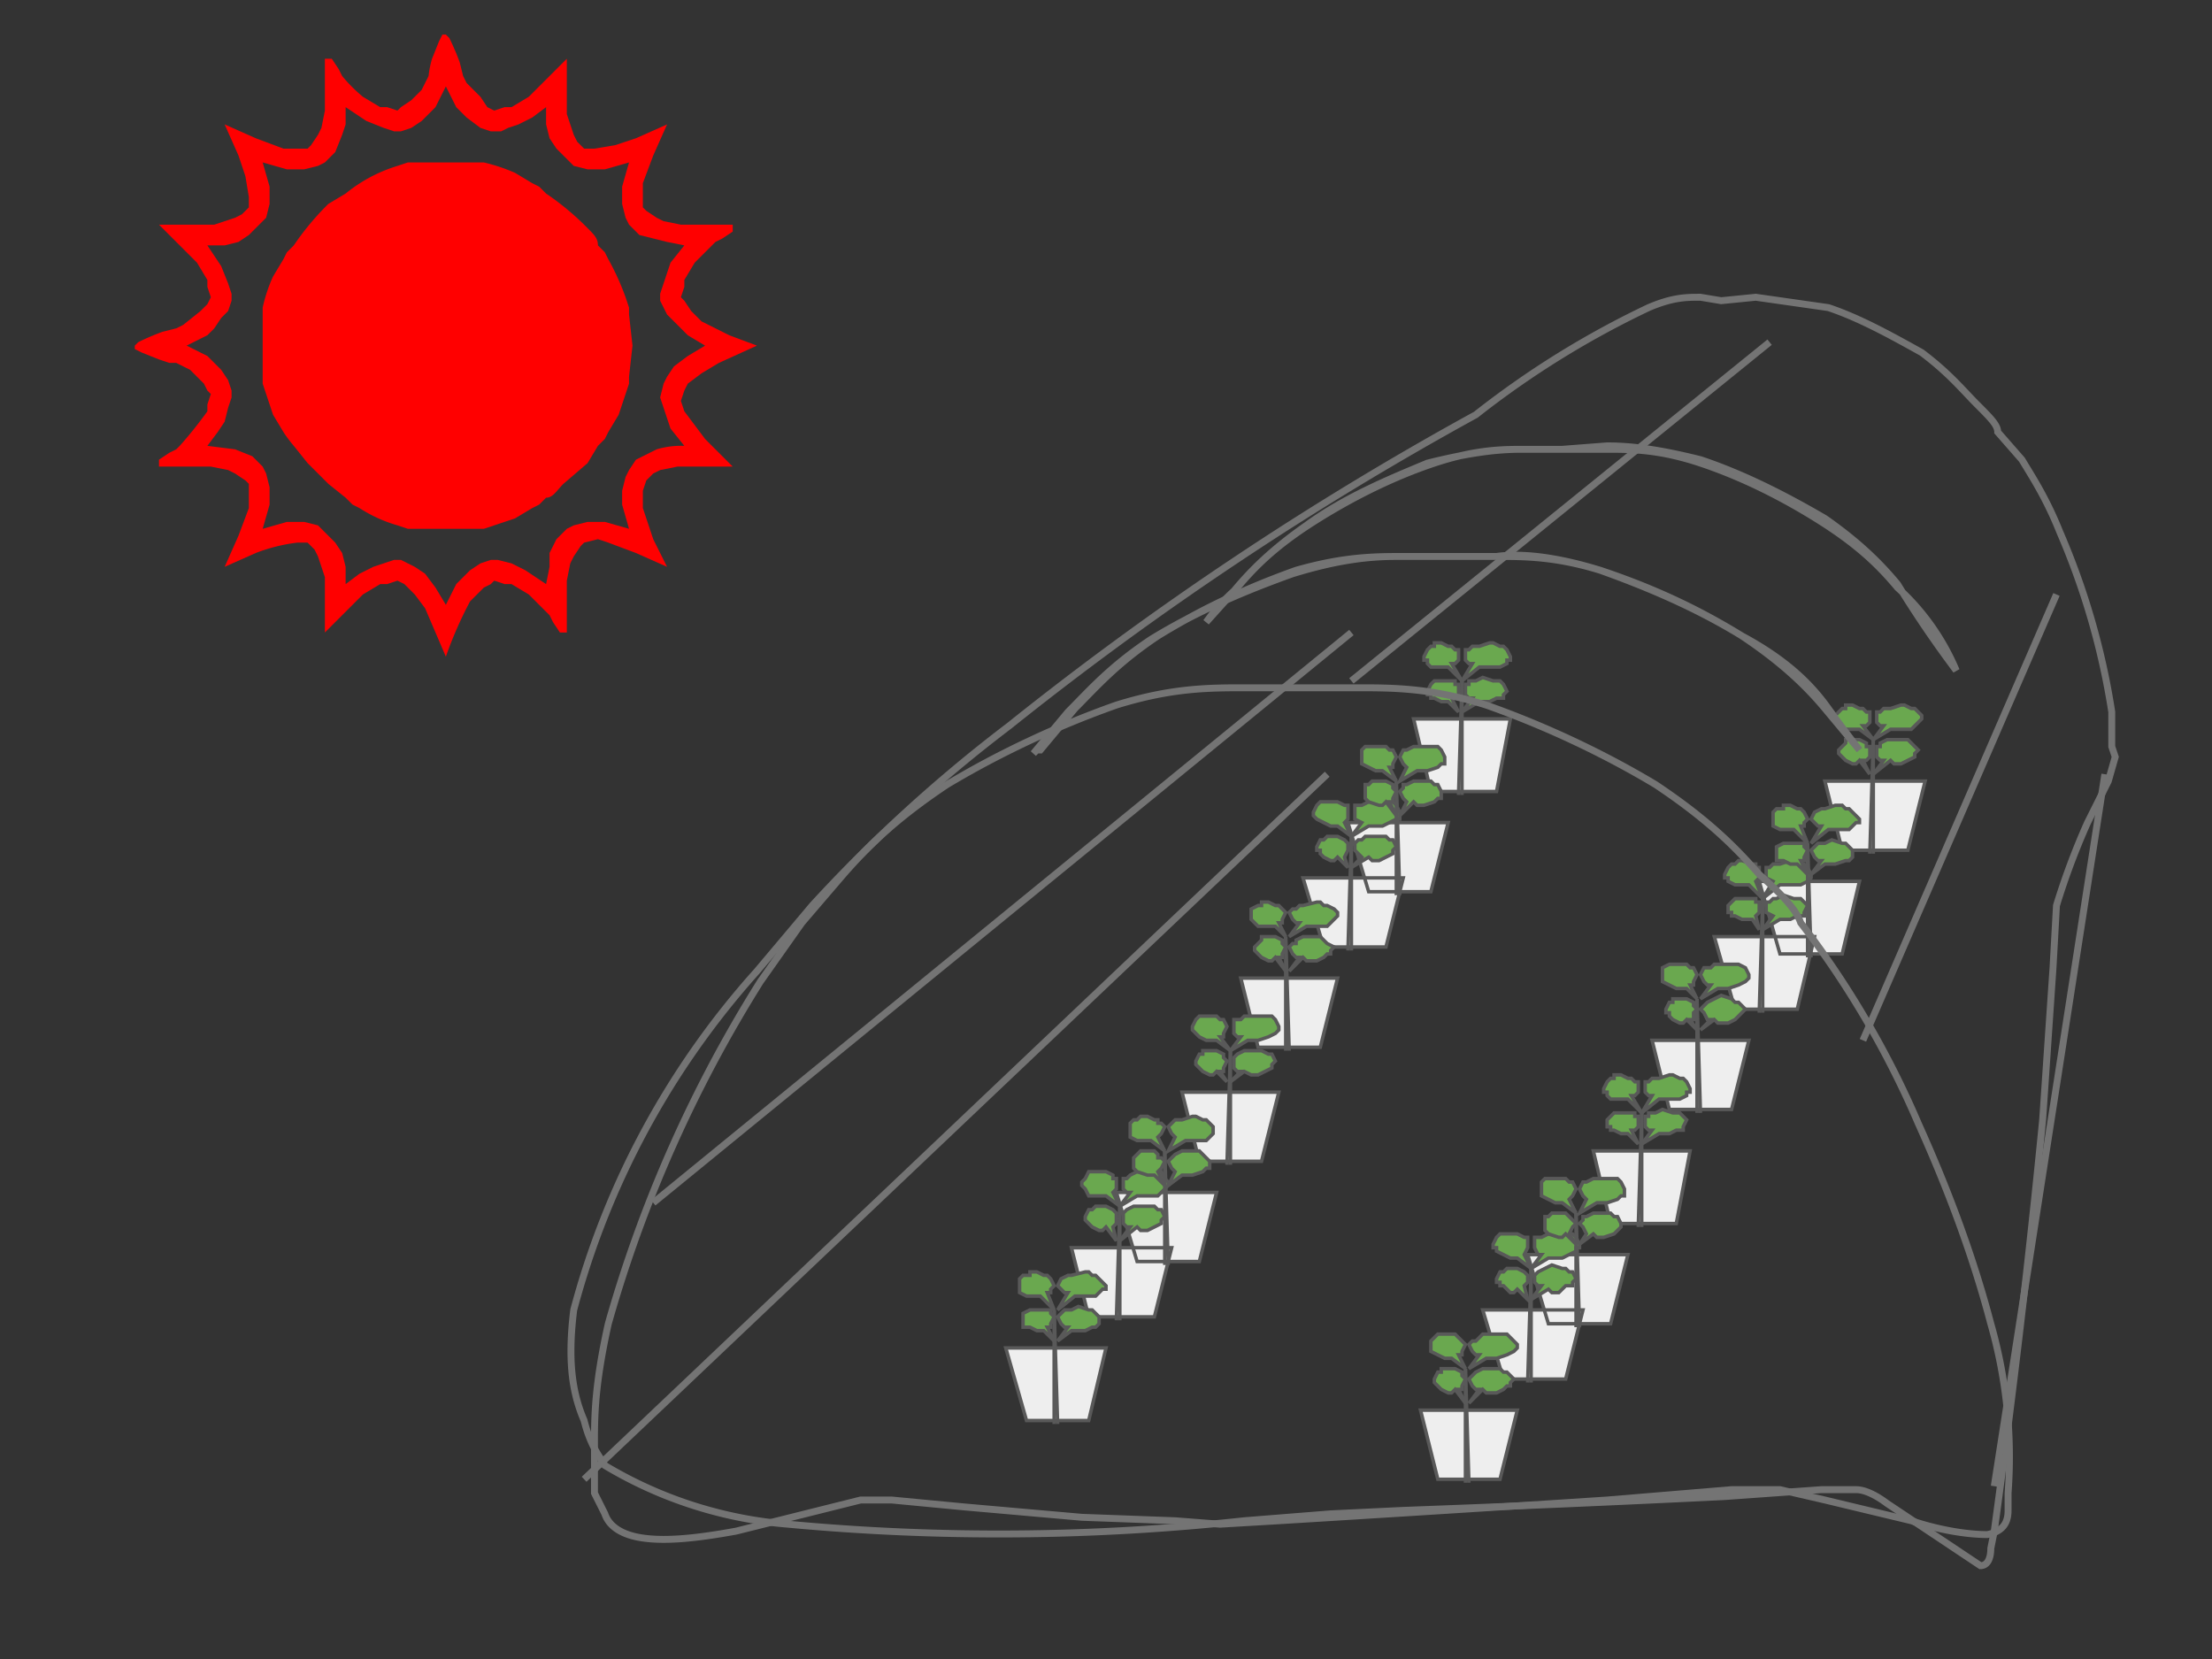 <svg image-rendering="optimizeSpeed" baseProfile="basic" version="1" xmlns="http://www.w3.org/2000/svg" viewBox="0 0 640 480"><rect x="0" y="0" width="640" height="480" fill="#333333" stroke="none"/><defs><mask id="a"><path fill="#FFF" d="M0 0h640v480H0z"/></mask></defs><g mask="url(#a)"><path fill="red" d="M203 108l5-3 11-5-8-3-8-4-3-3-2-3-1-1 1-3v-2l3-5 5-5 1-1 2-1 3-2v-2h-15l-5-1-2-1-3-2-1-1v-7l3-8 4-9-9 4-6 2-6 1h-3l-2-2-1-2-1-3-1-3V17l-6 6-5 5-5 3h-2l-3 1-2-1-2-3-4-4-1-2-1-4a69 69 0 0 0-3-7l-1-1h-1l-1 2-2 5a28 28 0 0 0-1 5l-2 4-3 3-3 2-1 1-3-1h-2l-5-3a45 45 0 0 1-6-6l-1-2-2-3h-2v15l-1 5-1 2-2 3-1 1h-7l-8-3-9-4 4 9 2 6 1 6v3l-2 2-2 1-3 1-3 1H46l6 6 5 5 3 5v2l1 3-1 2-2 2-5 4-2 1-4 1a69 69 0 0 0-7 3l-1 1v1l2 1 5 2 3 1h2l4 2 4 4 1 2 1 1-1 3v2a121 121 0 0 1-8 10l-1 1-2 1-3 2v2h15l5 1 2 1 3 2 1 1v7l-3 8-4 9 9-4a50 50 0 0 1 12-3h3l2 2 1 2 1 3 1 3v16l8-8 3-3 5-3h2l3-1 2 1 3 3 3 4 6 14a115 115 0 0 1 7-16l4-4 2-1 1-1 3 1h2l5 3 5 5 1 1 1 2 2 3h2v-15l1-5 1-2 2-3 1-1 4-1 3 1 8 3 9 4-4-8-3-9v-5l1-3 2-2 2-1 5-1h16l-8-8-3-4-3-4-1-3 1-3 1-2 4-3zm-9 16l4 5a25 25 0 0 0-8 1l-4 2-2 1-2 3-1 2-1 4v4l2 7-7-2h-5l-4 1-2 1-3 3-2 4v4l-1 5-6-4-4-2-4-1h-2l-3 1-3 2-4 4-3 6-3-5-3-4-3-2-4-2h-2l-3 1-3 1-4 2-4 3v-5l-1-4-2-3-3-3-2-2-4-1h-5l-7 2 2-7v-5l-1-4-1-2-3-3-5-2-8-1 3-4 2-3 1-4 1-3v-2l-1-3-2-3-4-4-6-3 6-3 2-2 2-3 2-2 1-3v-2l-1-3-2-5-4-6h5l4-1 3-2 3-3 2-2 1-4v-5l-2-7 7 2h5l4-1 2-1 3-3 2-5 1-3v-5l6 4 5 2 3 1h2l3-1 3-2 4-4 3-6 3 6 3 3 4 3 3 1h3l2-1 3-1 4-2 4-3v5l1 4 2 3 3 3 2 2 4 1h5l7-2-2 7v5l1 4 1 2 3 3 4 1 4 1 5 1-4 5-1 3-1 3-1 3v2l2 4 3 3 3 3 5 3-5 3-4 3-2 3-1 2-1 4 1 3 1 3 1 3v0z"/><path fill="red" d="M129 47h-9-2l-3 1a44 44 0 0 0-15 8l-5 3a80 80 0 0 0-10 12l-2 2-1 2-3 5a44 44 0 0 0-3 9v22l1 3 2 6 3 5a39 39 0 0 0 3 4l4 5 6 6 5 4 2 2 2 1a41 41 0 0 0 11 5l3 1h22l3-1 6-2 5-3 2-1 2-2c2 0 3-2 5-4l7-6 3-5 2-2 1-2 3-5 2-6 1-3v-2l1-9-1-9v-2l-1-3a74 74 0 0 0-5-11l-1-2-2-2c0-2-1-3-3-5a78 78 0 0 0-12-10l-2-2-2-1-5-3a52 52 0 0 0-9-3h-11z"/><path fill="#eee" d="M291 390l6 21h18l5-21h-29zm120 18l5 20h18l5-20h-28zm-52-125l5 20h18l5-20h-28zm119 18l5 20h18l5-20h-28zm-155 44l6 20h18l5-20h-29zm119 18l6 20h18l5-20h-29zm-52-125l6 20h18l5-20h-29zm119 17l6 21h18l5-21h-29z"/><path fill="#eee" d="M310 361l5 20h19l5-20h-29zm119 18l6 20h18l5-20h-29zm-52-125l6 20h18l5-20h-29zm119 17l6 21h18l5-21h-29zm-154 45l5 20h18l5-20h-28zm119 17l5 21h19l4-21h-28zm-52-125l5 21h19l4-21h-28zm119 18l5 20h19l5-20h-29z"/><path fill="none" stroke="#595959" d="M291 390l6 21h18l5-21h-29zM411 408l5 20h18l5-20h-28zM359 283l5 20h18l5-20h-28zM478 301l5 20h18l5-20h-28zM323 345l6 20h18l5-20h-29zM442 363l6 20h18l5-20h-29zM390 238l6 20h18l5-20h-29zM509 255l6 21h18l5-21h-29z"/><path fill="none" stroke="#595959" d="M310 361l5 20h19l5-20h-29zM429 379l6 20h18l5-20h-29zM377 254l6 20h18l5-20h-29zM496 271l6 21h18l5-21h-29zM342 316l5 20h18l5-20h-28zM461 333l5 21h19l4-21h-28zM409 208l5 21h19l4-21h-28zM528 226l5 20h19l5-20h-29z"/><path fill="none" d="M305 379l1 33M424 396l1 33M372 271l1 33M491 289l1 33M337 333l1 33M456 351l1 33M404 226l1 33M523 244l1 33M324 349v33M443 367v33M391 242v33M510 260v33M356 304v33M475 322v33M423 197v33M542 214v33"/><path fill="none" stroke="#595959" d="M305 379l1 33M424 396l1 33M372 271l1 33M491 289l1 33M337 333l1 33M456 351l1 33M404 226l1 33M523 244l1 33M324 349v33M443 367v33M391 242v33M510 260v33M356 304v33M475 322v33M423 197v33M542 214v33"/><path fill="#6aa84f" d="M306 379l3-5h-1l-1-1-1-1 1-2 2-1h1l4-1h1l1 1h1l1 1 2 2v1h-1l-1 1-1 1h-6l-5 4zm119 17l3-4h-1l-1-1-1-2 1-1h1l1-1 1-1h7l2 2 1 1v1l-1 1-2 1-3 1h-3l-5 3zm-52-125l3-4h-1l-1-1-1-2 1-1h1l1-1h1l4-1h1l1 1h1l2 1 1 1v1l-1 1-2 2h-6l-5 3zm119 18l3-4h-1l-1-1-1-2 1-2h2l1-1h7l2 1 1 2v1l-1 1-2 1-3 1h-3l-5 3zm-154 44l2-4-1-1-1-2 1-1 1-1h2l3-1h1l2 1h1l1 1 1 1v2l-1 1-1 1h-6l-5 3zm119 18l2-4-1-1-1-2 1-2h1l2-1h7l1 1 1 2v2h-1l-1 1-3 1h-3l-5 3zm-52-125l2-4-1-1-1-2 1-2h1l2-1h7l1 1 1 2v2h-1l-1 1-3 1h-3l-5 3zm119 18l3-5h-1l-1-1-1-1 1-2 2-1h1l3-1h2l1 1h1l1 1 2 2v1h-1l-1 1-1 1h-6l-5 4zM324 349l3-4h-1l-1-1v-3h1l1-1 2-1h7l1 2 1 1v1l-1 1-2 2h-6l-5 3zm119 18l3-4h-1l-1-2v-3h2l2-1h7l1 1 1 2v1h-1v1l-2 1-2 1h-4l-5 3zm-52-125l3-4-2-1v-4h2l2-1h7l1 1 1 2v2h-1l-2 1-2 1h-4l-5 3zm119 18l3-5-2-1v-3h1l1-1h2l3-1h1l2 1h1l1 1 1 2v1l-1 1-2 1h-6l-5 4zm-154 44l3-4h-1l-1-1v-4h2l1-1h8l1 1 1 2v1l-1 1-2 1-3 1h-3l-5 3zm119 18l3-5h-1l-1-1v-3h1l1-1h2l3-1h1l2 1h1l1 1 1 2v1h-1v1l-2 1h-6l-5 4zm-52-125l3-5h-1l-1-1v-3h1l1-1h2l3-1h1l2 1h1l1 1 1 2v1h-1v1l-2 1h-6l-5 4zm119 17l3-4h-1l-1-1v-3h1l1-1h2l3-1h1l2 1h1l1 1 1 1v1l-1 1-2 2h-6l-5 3z"/><path fill="none" stroke="#595959" d="M306 379l3-5h-1l-1-1-1-1 1-2 2-1h1l4-1h1l1 1h1l1 1 2 2v1h-1l-1 1-1 1h-6l-5 4zM425 396l3-4h-1l-1-1-1-2 1-1h1l1-1 1-1h7l2 2 1 1v1l-1 1-2 1-3 1h-3l-5 3zM373 271l3-4h-1l-1-1-1-2 1-1h1l1-1h1l4-1h1l1 1h1l2 1 1 1v1l-1 1-2 2h-6l-5 3zM492 289l3-4h-1l-1-1-1-2 1-2h2l1-1h7l2 1 1 2v1l-1 1-2 1-3 1h-3l-5 3zM338 333l2-4-1-1-1-2 1-1 1-1h2l3-1h1l2 1h1l1 1 1 1v2l-1 1-1 1h-6l-5 3zM457 351l2-4-1-1-1-2 1-2h1l2-1h7l1 1 1 2v2h-1l-1 1-3 1h-3l-5 3zM405 226l2-4-1-1-1-2 1-2h1l2-1h7l1 1 1 2v2h-1l-1 1-3 1h-3l-5 3zM524 244l3-5h-1l-1-1-1-1 1-2 2-1h1l3-1h2l1 1h1l1 1 2 2v1h-1l-1 1-1 1h-6l-5 4zM324 349l3-4h-1l-1-1v-3h1l1-1 2-1h7l1 2 1 1v1l-1 1-2 2h-6l-5 3zM443 367l3-4h-1l-1-2v-3h2l2-1h7l1 1 1 2v1h-1v1l-2 1-2 1h-4l-5 3zM391 242l3-4-2-1v-4h2l2-1h7l1 1 1 2v2h-1l-2 1-2 1h-4l-5 3zM510 260l3-5-2-1v-3h1l1-1h2l3-1h1l2 1h1l1 1 1 2v1l-1 1-2 1h-6l-5 4zM356 304l3-4h-1l-1-1v-4h2l1-1h8l1 1 1 2v1l-1 1-2 1-3 1h-3l-5 3zM475 322l3-5h-1l-1-1v-3h1l1-1h2l3-1h1l2 1h1l1 1 1 2v1h-1v1l-2 1h-6l-5 4zM423 197l3-5h-1l-1-1v-3h1l1-1h2l3-1h1l2 1h1l1 1 1 2v1h-1v1l-2 1h-6l-5 4zM542 214l3-4h-1l-1-1v-3h1l1-1h2l3-1h1l2 1h1l1 1 1 1v1l-1 1-2 2h-6l-5 3z"/><path fill="#6aa84f" d="M306 388l3-4h-1l-1-1-1-2 1-1 1-1h2l2-1 3 1h1l1 1 1 1v2l-1 1h-1l-2 1h-4l-4 3zm119 18l3-4h-1l-1-1-1-2 1-1 1-1 2-1h5l1 1h1l2 2-1 1v1h-1l-1 1-2 1h-3l-1-1-4 4zm-52-125l3-4h-1l-1-1-1-2 1-1h1v-1l2-1h5l1 1 1 1 2 1-1 1v1h-1l-1 1-2 1h-3l-1-1-4 4zm119 17l3-3h-1l-1-2-1-1 1-1 1-1 2-1 2-1 3 1 1 1h1l2 2-1 1-1 1-1 1-2 1h-3l-1-1-4 3zm-154 45l2-4-1-1-1-2 1-1 1-1 2-1h5l1 1 1 1 1 1v2h-1l-1 1-3 1h-3l-4 3zm119 17l2-3-1-2-1-1 1-1v-1h1l2-1h5l1 1h1l1 2v1l-1 1-1 1-3 1h-2l-1-1-4 3zm-52-124l2-4-1-1-1-2 1-1v-1h1l2-1h5l1 1h1l1 2v2h-1l-1 1-3 1h-2l-1-1-4 4zm119 17l3-4h-1l-1-1-1-2 1-1 1-1h2l2-1 3 1h1l1 1 1 1v2l-1 1h-1l-3 1h-3l-4 3zM324 359l3-4h-1l-1-1v-3l1-1 2-1h6l1 1h1l1 2-1 1v1l-2 1-2 1h-2l-1-1-5 4zm119 17l3-4h-1l-1-1v-2l1-1 2-1 2-1 3 1h1l1 1h1l1 2-1 1v1h-2l-2 2h-2l-1-1-5 3zm-52-125l3-3-2-2v-2l1-1h1l1-1h6l1 1h1l1 2-1 1v1l-2 1-2 1h-2l-1-1-5 3zm119 18l3-4-2-1v-3h1l1-1h1l2-1 3 1h2l1 1 1 1-1 2v1h-2l-2 1h-3l-5 3zm-154 44l3-3h-1l-1-1v-3l1-1 2-1h5l2 1h1l1 2-1 1v1l-2 1-2 1h-2l-2-1-4 3zm119 18l3-4h-1l-1-1v-3h1v-1h2l2-1 3 1h2l1 1 1 1-1 2v1h-2l-2 1h-3l-5 3zm-52-125l3-4h-1l-1-1v-3h1v-1h2l2-1 3 1h2l1 1 1 2-1 1v1h-2l-2 1h-3l-5 3zm119 18l3-4h-1l-1-1v-3h1v-1l2-1h6l1 1 1 1 1 1-1 1v1l-2 1-2 1h-2l-1-1-5 4z"/><path fill="none" stroke="#595959" d="M306 388l3-4h-1l-1-1-1-2 1-1 1-1h2l2-1 3 1h1l1 1 1 1v2l-1 1h-1l-2 1h-4l-4 3zM425 406l3-4h-1l-1-1-1-2 1-1 1-1 2-1h5l1 1h1l2 2-1 1v1h-1l-1 1-2 1h-3l-1-1-4 4zM373 281l3-4h-1l-1-1-1-2 1-1h1v-1l2-1h5l1 1 1 1 2 1-1 1v1h-1l-1 1-2 1h-3l-1-1-4 4zM492 298l3-3h-1l-1-2-1-1 1-1 1-1 2-1 2-1 3 1 1 1h1l2 2-1 1-1 1-1 1-2 1h-3l-1-1-4 3zM338 343l2-4-1-1-1-2 1-1 1-1 2-1h5l1 1 1 1 1 1v2h-1l-1 1-3 1h-3l-4 3zM457 360l2-3-1-2-1-1 1-1v-1h1l2-1h5l1 1h1l1 2v1l-1 1-1 1-3 1h-2l-1-1-4 3zM405 236l2-4-1-1-1-2 1-1v-1h1l2-1h5l1 1h1l1 2v2h-1l-1 1-3 1h-2l-1-1-4 4zM524 253l3-4h-1l-1-1-1-2 1-1 1-1h2l2-1 3 1h1l1 1 1 1v2l-1 1h-1l-3 1h-3l-4 3zM324 359l3-4h-1l-1-1v-3l1-1 2-1h6l1 1h1l1 2-1 1v1l-2 1-2 1h-2l-1-1-5 4zM443 376l3-4h-1l-1-1v-2l1-1 2-1 2-1 3 1h1l1 1h1l1 2-1 1v1h-2l-2 2h-2l-1-1-5 3zM391 251l3-3-2-2v-2l1-1h1l1-1h6l1 1h1l1 2-1 1v1l-2 1-2 1h-2l-1-1-5 3zM510 269l3-4-2-1v-3h1l1-1h1l2-1 3 1h2l1 1 1 1-1 2v1h-2l-2 1h-3l-5 3zM356 313l3-3h-1l-1-1v-3l1-1 2-1h5l2 1h1l1 2-1 1v1l-2 1-2 1h-2l-2-1-4 3zM475 331l3-4h-1l-1-1v-3h1v-1h2l2-1 3 1h2l1 1 1 1-1 2v1h-2l-2 1h-3l-5 3zM423 206l3-4h-1l-1-1v-3h1v-1h2l2-1 3 1h2l1 1 1 2-1 1v1h-2l-2 1h-3l-5 3zM542 224l3-4h-1l-1-1v-3h1v-1l2-1h6l1 1 1 1 1 1-1 1v1l-2 1-2 1h-2l-1-1-5 4z"/><path fill="none" d="M305 379v33M424 396v33M372 271v33M491 289v33M337 333v33M456 351v33M404 226v33M523 244v33M324 349l-1 33M443 367l-1 33M391 242l-1 33M510 260l-1 33M356 304l-1 33M475 322l-1 33M423 197l-1 33M542 214l-1 33"/><path fill="none" stroke="#595959" d="M305 379v33M424 396v33M372 271v33M491 289v33M337 333v33M456 351v33M404 226v33M523 244v33M324 349l-1 33M443 367l-1 33M391 242l-1 33M510 260l-1 33M356 304l-1 33M475 322l-1 33M423 197l-1 33M542 214l-1 33"/><path fill="#6aa84f" d="M305 379l-2-5h1v-1l1-1-1-2-1-1h-1l-2-1h-2v1h-2l-1 1v4l2 1h4l4 4zm119 17l-2-4h1v-1l1-2-1-1-1-1-1-1h-5l-2 2v3l2 1 2 1h2l4 3zm-52-125l-2-4h1v-1l1-2-1-1-1-1h-1l-2-1h-2v1h-1l-2 1v3l2 2h5l3 3zm119 18l-2-4h1v-1l1-2-1-2h-1l-1-1h-5l-2 1v4l2 1 2 1h3l3 3zm-154 44l-2-4 1-1 1-2-1-1h-1v-1h-1l-2-1h-2l-1 1h-1l-1 1v4l2 1h4l4 3zm119 18l-2-4 1-1 1-2-1-2h-1l-1-1h-6l-1 1v4l2 1 2 1h2l4 3zm-52-125l-2-4h1v-1l1-2-1-2h-1l-1-1h-6l-1 1v4l2 1 2 1h2l4 3zm119 18l-2-5h1v-1l1-1-1-2-1-1h-1l-2-1h-2v1h-2l-1 1v4l2 1h4l4 4zM324 349l-2-4 1-1v-3h-1v-1l-2-1h-5l-1 2-1 1v1l1 1 1 2h5l4 3zm119 18l-2-4 1-2v-3h-1l-2-1h-5l-1 1-1 2v1h1v1l2 1 2 1h2l4 3zm-52-125l-2-4 1-1v-4h-1l-2-1h-5l-1 1-1 2v1l1 1 2 1 2 1h2l4 3zm119 18l-2-5 1-1v-3h-1v-1h-1l-3-1h-1l-1 1h-1l-1 1-1 2v1h1v1l2 1h4l4 4zm-154 44l-3-4h1v-1l1-2-1-2h-1l-1-1h-5l-1 1-1 2v1l1 1 1 1 2 1h3l4 3zm119 18l-3-5h1l1-1v-3h-1l-1-1h-1l-2-1h-2v1h-1l-1 1-1 2v1h1v1l1 1h5l4 4zm-52-125l-3-5h1l1-1v-3h-1l-1-1h-1l-2-1h-2v1h-1l-1 1-1 2v1h1v1l1 1h5l4 4zm119 17l-3-4h1l1-1v-3h-1l-1-1h-1l-2-1h-2v1h-1l-1 1-1 1v1l1 1 1 2h5l4 3z"/><path fill="none" stroke="#595959" d="M305 379l-2-5h1v-1l1-1-1-2-1-1h-1l-2-1h-2v1h-2l-1 1v4l2 1h4l4 4zM424 396l-2-4h1v-1l1-2-1-1-1-1-1-1h-5l-2 2v3l2 1 2 1h2l4 3zM372 271l-2-4h1v-1l1-2-1-1-1-1h-1l-2-1h-2v1h-1l-2 1v3l2 2h5l3 3zM491 289l-2-4h1v-1l1-2-1-2h-1l-1-1h-5l-2 1v4l2 1 2 1h3l3 3zM337 333l-2-4 1-1 1-2-1-1h-1v-1h-1l-2-1h-2l-1 1h-1l-1 1v4l2 1h4l4 3zM456 351l-2-4 1-1 1-2-1-2h-1l-1-1h-6l-1 1v4l2 1 2 1h2l4 3zM404 226l-2-4h1v-1l1-2-1-2h-1l-1-1h-6l-1 1v4l2 1 2 1h2l4 3zM523 244l-2-5h1v-1l1-1-1-2-1-1h-1l-2-1h-2v1h-2l-1 1v4l2 1h4l4 4zM324 349l-2-4 1-1v-3h-1v-1l-2-1h-5l-1 2-1 1v1l1 1 1 2h5l4 3zM443 367l-2-4 1-2v-3h-1l-2-1h-5l-1 1-1 2v1h1v1l2 1 2 1h2l4 3zM391 242l-2-4 1-1v-4h-1l-2-1h-5l-1 1-1 2v1l1 1 2 1 2 1h2l4 3zM510 260l-2-5 1-1v-3h-1v-1h-1l-3-1h-1l-1 1h-1l-1 1-1 2v1h1v1l2 1h4l4 4zM356 304l-3-4h1v-1l1-2-1-2h-1l-1-1h-5l-1 1-1 2v1l1 1 1 1 2 1h3l4 3zM475 322l-3-5h1l1-1v-3h-1l-1-1h-1l-2-1h-2v1h-1l-1 1-1 2v1h1v1l1 1h5l4 4zM423 197l-3-5h1l1-1v-3h-1l-1-1h-1l-2-1h-2v1h-1l-1 1-1 2v1h1v1l1 1h5l4 4zM542 214l-3-4h1l1-1v-3h-1l-1-1h-1l-2-1h-2v1h-1l-1 1-1 1v1l1 1 1 2h5l4 3z"/><path fill="#6aa84f" d="M305 388l-2-4h1v-1l1-2-1-1v-1h-6l-2 1v4h2l2 1h2l3 3zm119 18l-2-4h1v-1l1-2-1-1v-1l-2-1h-4v1h-1l-1 2v1l1 1 1 1 2 1h1l1-1 3 4zm-52-125l-2-4h1v-1l1-2-1-1v-1l-2-1h-4v1l-1 1-1 1v1l1 1 1 1 2 1h1l1-1 3 4zm119 17l-2-3h1v-2l1-1-1-1v-1l-2-1h-4v1h-1l-1 2v1h1v1l1 1 2 1h1l1-1 3 3zm-154 45l-2-4 1-1 1-2-1-1h-1v-1l-1-1h-4l-1 1-1 1v3l1 1 3 1h2l3 3zm119 17l-2-3 1-2 1-1-1-1-1-1-1-1h-4l-1 1h-1v4l1 1 3 1h1l1-1 3 3zm-52-124l-2-4h1v-1l1-2-1-1v-1l-2-1h-4l-1 1h-1v4l1 1 3 1h1l1-1 3 4zm119 17l-2-4h1v-1l1-2-1-1v-1h-6l-2 1v4h2l2 1h2l3 3zM323 359l-1-4 1-1v-3l-1-1-2-1h-3l-1 1h-1l-1 2v1l1 1 1 1 2 1h1l1-1 3 4zm119 17l-1-4 1-1v-2l-1-1-2-1h-3l-1 1h-1l-1 2v1h1v1h1l2 2h1l1-1 3 3zm-52-125l-1-3 1-2v-2l-1-1-2-1h-3l-1 1h-1l-1 2v1h1v1l1 1 2 1h1l1-1 3 3zm119 18l-1-4 1-1v-3h-1v-1h-6l-1 1-1 1v2h1v1h1l2 1h3l2 3zm-154 44l-2-3h1v-1l1-2-1-1v-1l-2-1h-4v1h-1l-1 2v1l1 1 1 1 2 1h1l1-1 3 3zm119 18l-2-4h1l1-1v-3h-1v-1h-6l-1 1-1 1v2h1v1h1l2 1h2l3 3zm-52-125l-2-4h1l1-1v-3h-1v-1h-6l-1 1-1 2v1h1v1h1l2 1h2l3 3zm119 18l-2-4h1l1-1v-3h-1v-1l-2-1h-4v1l-1 1-1 1v1l1 1 1 1 2 1h1l1-1 3 4z"/><path fill="none" stroke="#595959" d="M305 388l-2-4h1v-1l1-2-1-1v-1h-6l-2 1v4h2l2 1h2l3 3zM424 406l-2-4h1v-1l1-2-1-1v-1l-2-1h-4v1h-1l-1 2v1l1 1 1 1 2 1h1l1-1 3 4zM372 281l-2-4h1v-1l1-2-1-1v-1l-2-1h-4v1l-1 1-1 1v1l1 1 1 1 2 1h1l1-1 3 4zM491 298l-2-3h1v-2l1-1-1-1v-1l-2-1h-4v1h-1l-1 2v1h1v1l1 1 2 1h1l1-1 3 3zM337 343l-2-4 1-1 1-2-1-1h-1v-1l-1-1h-4l-1 1-1 1v3l1 1 3 1h2l3 3zM456 360l-2-3 1-2 1-1-1-1-1-1-1-1h-4l-1 1h-1v4l1 1 3 1h1l1-1 3 3zM404 236l-2-4h1v-1l1-2-1-1v-1l-2-1h-4l-1 1h-1v4l1 1 3 1h1l1-1 3 4zM523 253l-2-4h1v-1l1-2-1-1v-1h-6l-2 1v4h2l2 1h2l3 3zM323 359l-1-4 1-1v-3l-1-1-2-1h-3l-1 1h-1l-1 2v1l1 1 1 1 2 1h1l1-1 3 4zM442 376l-1-4 1-1v-2l-1-1-2-1h-3l-1 1h-1l-1 2v1h1v1h1l2 2h1l1-1 3 3zM390 251l-1-3 1-2v-2l-1-1-2-1h-3l-1 1h-1l-1 2v1h1v1l1 1 2 1h1l1-1 3 3zM509 269l-1-4 1-1v-3h-1v-1h-6l-1 1-1 1v2h1v1h1l2 1h3l2 3zM355 313l-2-3h1v-1l1-2-1-1v-1l-2-1h-4v1h-1l-1 2v1l1 1 1 1 2 1h1l1-1 3 3zM474 331l-2-4h1l1-1v-3h-1v-1h-6l-1 1-1 1v2h1v1h1l2 1h2l3 3zM422 206l-2-4h1l1-1v-3h-1v-1h-6l-1 1-1 2v1h1v1h1l2 1h2l3 3zM541 224l-2-4h1l1-1v-3h-1v-1l-2-1h-4v1l-1 1-1 1v1l1 1 1 1 2 1h1l1-1 3 4z"/><path fill="none" stroke="#747474" stroke-width="2" d="M376 199h17c10 0 21 0 37 5 17 6 34 14 49 23 15 10 23 18 30 26 8 7 11 11 12 14a269 269 0 0 1 34 58c9 20 16 39 21 58a140 140 0 0 1 5 49v5c0 3-1 6-6 7-5 0-13-1-22-4l-25-6-13-3h-14l-36 3a22472 22472 0 0 1-95 6l-17 1-13-1-27-1-34-3-21-2h-9l-12 3-24 6c-11 2-20 3-27 2s-10-4-11-7l-3-6v-14c0-8 0-17 4-35a381 381 0 0 1 44-99l12-17 12-14c7-8 15-16 30-26 15-9 32-17 49-23 16-5 27-5 37-5h16z"/><path fill="#cff" stroke="#747474" stroke-width="2" d="M419 161h14c8 0 17 0 30 4 14 5 28 11 41 19 12 8 19 15 24 21l10 12a376 376 0 0 1-9-12c-5-7-12-14-25-21-13-8-26-14-41-19-13-4-23-5-30-4h-29c-8 0-17 1-30 5-14 5-28 11-41 19-12 8-18 15-24 21l-10 12 1-1h1l10-12c6-6 12-13 24-21 13-8 26-14 40-19 14-4 23-4 31-4h13z"/><path fill="#cff" stroke="#747474" stroke-width="2" d="M453 130h12c7 0 15 0 27 4s24 10 35 17 17 13 22 19a68 68 0 0 1 17 24 322 322 0 0 1-17-25c-5-6-11-12-21-19-12-7-24-13-36-17-12-3-20-4-27-4l-13 1h-12c-7 0-15 1-27 4-12 5-24 10-35 18-10 7-16 13-21 19a54 54 0 0 0-8 9l9-10c5-6 11-12 22-19s23-13 35-17 20-4 26-4h12z"/><path fill="none" stroke="#747474" stroke-width="2" d="M498 87l10-1 21 3c9 3 18 8 27 13 8 6 12 11 16 15s6 6 6 8l7 8c3 5 7 11 11 21a213 213 0 0 1 15 52v10l1 3-2 7-6 12a207 207 0 0 0-9 24l-1 18-3 44a3118 3118 0 0 1-14 119l-1 5c0 3-1 5-3 5l-12-8-15-10c-4-3-7-4-9-4h-10l-28 2a7404 7404 0 0 1-93 4l-21 1-25 2a659 659 0 0 1-132 1 122 122 0 0 1-53-17c-1-2-4-5-6-13-3-7-5-16-3-32a238 238 0 0 1 53-98l16-19a429 429 0 0 1 57-52 937 937 0 0 1 135-90 262 262 0 0 1 50-31c7-3 11-3 15-3l6 1z"/><path fill="#cff" stroke="#747474" stroke-width="2" d="M609 224l-32 206m18-258l-56 129M512 99l-121 98m-7 27L169 428m222-245L189 348"/></g></svg>